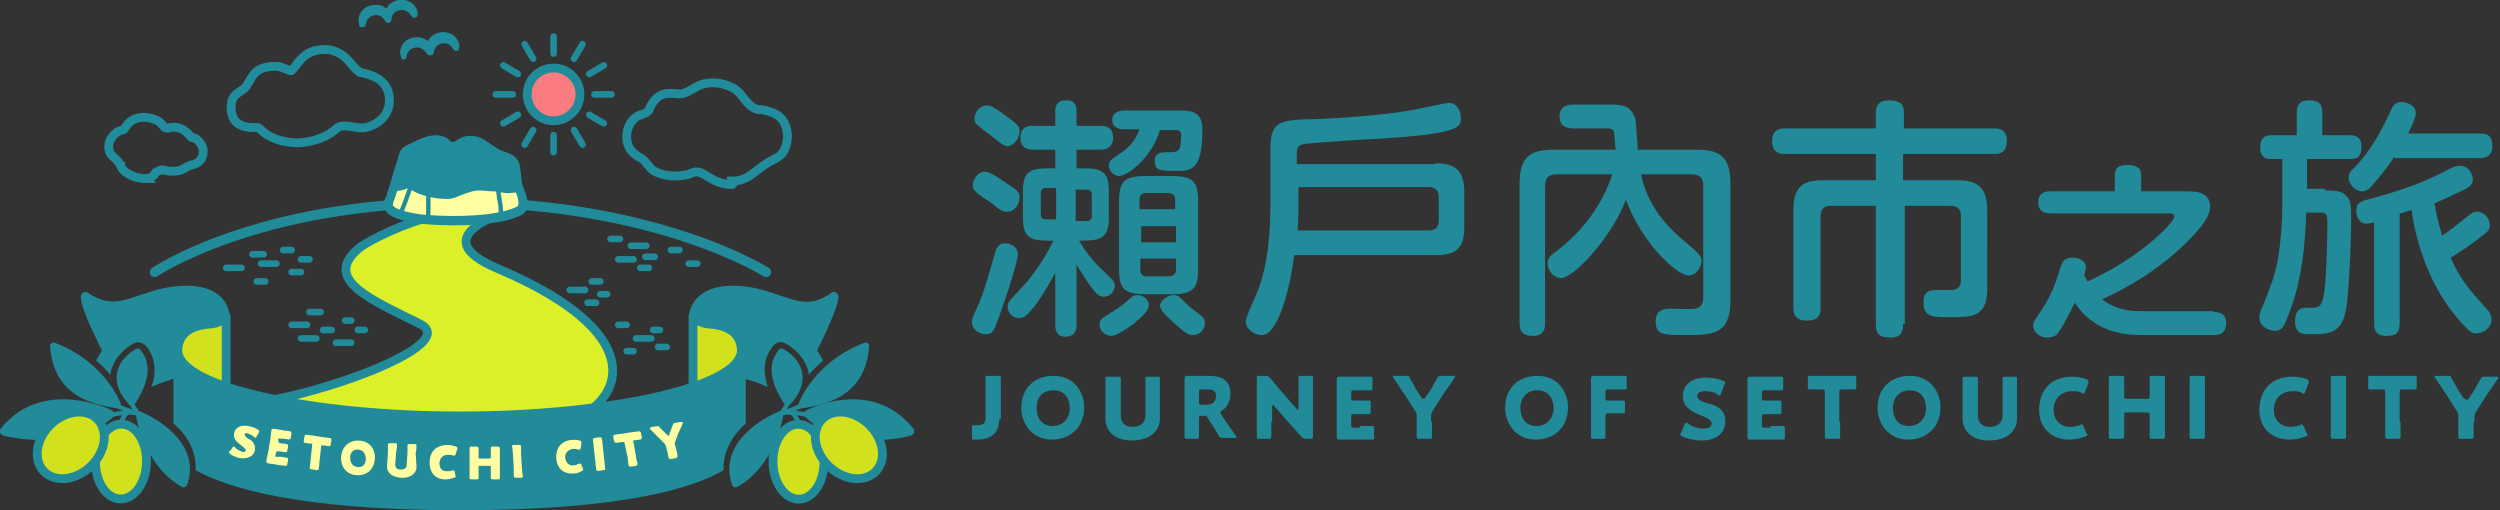 <svg version="1.1" id="レイヤー_1" xmlns="http://www.w3.org/2000/svg" x="0" y="0" viewBox="0 0 294 60" xml:space="preserve"><rect x="0" y="0" width="294" height="60" fill="#333333" stroke="none"/><style>.st0{fill:#218b9a}.st3,.st4{stroke-linejoin:round}.st3{stroke:#218b9a;stroke-miterlimit:10;fill:#d1e11d;stroke-width:1.036}.st4{fill:#218b9a;stroke-width:.83}.st4,.st5,.st6{stroke:#218b9a;stroke-miterlimit:10}.st5{stroke-linejoin:round;fill:#218b9a;stroke-width:1.036}.st6{fill:none;stroke-width:.518}.st9{fill:#218d9c}</style><path class="st0" d="M117.5 49.3c0 1.5-.8 2.4-2.7 2.4h-.3c-.2 0-.2-.1-.2-.3v-1.1c0-.2 0-.3.2-.3h.5c.6 0 .9-.2.9-.9v-4.7c0-.2.1-.2.3-.2h1.2c.2 0 .3 0 .3.2v4.9zm10-1.4c0 2.4-1.7 3.8-3.8 3.8-2.4 0-3.6-2-3.6-3.7 0-2.4 1.6-3.8 3.8-3.8 2.5 0 3.6 2 3.6 3.7zm-5.6.1c0 1 .5 2.1 1.9 2.1 1.1 0 2-.8 2-2.1 0-1-.5-2.1-1.9-2.1-1.3 0-2 .8-2 2.1zm14.5 1.2c0 1.6-1.3 2.6-3.3 2.6-1.9 0-3.1-1-3.1-2.6v-4.7c0-.2.1-.2.3-.2h1.2c.2 0 .3 0 .3.2v4.4c0 .8.5 1.3 1.4 1.3.9 0 1.5-.5 1.5-1.3v-4.4c0-.2.1-.2.3-.2h1.1c.2 0 .3 0 .3.2v4.7zm4.6.4v1.8c0 .2-.1.2-.3.2h-1.1c-.2 0-.3 0-.3-.2v-6.9c0-.2.1-.3.3-.3h2.6c1.4 0 2.5.5 2.5 2.1 0 .9-.4 1.6-1 2-.1.1-.2.1-.2.2 0 0 0 .1.1.2l.3.5c.4.6.8 1.1 1.4 2 .1.1.1.1.1.2s-.1.1-.2.1h-1.4c-.3 0-.3 0-.5-.3-.4-.7-.7-1.2-1-1.6l-.3-.5c-.1-.2-.2-.2-.5-.2h-.2c-.2 0-.3 0-.3.3v.4zm0-2.3c0 .2 0 .3.3.3h.6c.6 0 1.1-.3 1.1-1 0-.6-.3-.8-.9-.8h-.8c-.2 0-.3 0-.3.3v1.2zm8.5 2.3v1.8c0 .2-.1.2-.3.2h-1.1c-.2 0-.3 0-.3-.2v-7c0-.2.1-.2.3-.2h.7c.2 0 .3 0 .5.2.4.4.7.8 1.1 1.3l2.1 2.4c0 .1.1.1.1.1s.1 0 .1-.2v-3.6c0-.2.1-.2.3-.2h1.1c.2 0 .3 0 .3.2v7c0 .2-.1.2-.3.2h-.5c-.2 0-.3 0-.5-.2-.4-.4-.7-.8-1.1-1.2l-2.2-2.5c0-.1-.1-.1-.1-.1s-.1.1-.1.2v1.8zm10.4.5h1.5c.2 0 .2.1.2.3v1c0 .2 0 .3-.2.3h-3.9c-.2 0-.3-.1-.3-.3v-6.8c0-.2.1-.3.3-.3h3.7c.2 0 .2.1.2.3v1c0 .2 0 .3-.2.3h-2c-.2 0-.3 0-.3.3v.6c0 .2 0 .3.3.3h1.8c.2 0 .2.1.2.3v1c0 .2 0 .3-.2.3h-1.8c-.2 0-.3 0-.3.3v1c0 .2 0 .3.3.3h.7zm8.5-.5v1.8c0 .2-.1.2-.3.2h-1.2c-.2 0-.3 0-.3-.2v-2.5c0-.2 0-.3-.2-.6l-1.2-1.9c-.4-.5-.7-1.1-1.3-1.9 0-.1-.1-.1-.1-.2s.1-.1.2-.1h1.4c.3 0 .3 0 .4.3.3.5.6 1 .8 1.4l.6.9c.1.1.1.1.2.1s.1 0 .2-.1l.6-.9c.3-.5.5-.9.8-1.4.1-.2.2-.3.5-.3h1.4c.1 0 .2 0 .2.1 0 0 0 .1-.1.2-.5.8-.9 1.3-1.3 1.9l-1.2 1.9c-.1.2-.2.3-.2.6v.7zm16-1.7c0 2.4-1.7 3.8-3.8 3.8-2.4 0-3.6-2-3.6-3.7 0-2.4 1.6-3.8 3.8-3.8 2.5 0 3.6 2 3.6 3.7zm-5.6.1c0 1 .5 2.1 1.9 2.1 1.1 0 2-.8 2-2.1 0-1-.5-2.1-1.9-2.1-1.2 0-2 .8-2 2.1zm10 1.6v1.8c0 .2-.1.2-.3.2h-1.1c-.2 0-.3 0-.3-.2v-6.9c0-.2.1-.3.3-.3h3.7c.2 0 .2.1.2.3v1c0 .2 0 .3-.2.3h-2c-.2 0-.3 0-.3.3v.7c0 .2 0 .3.3.3h1.8c.2 0 .2.1.2.3v.9c0 .2 0 .3-.2.3h-1.8c-.2 0-.3.1-.3.3v.7zm14.1-.1c0 1.4-1 2.3-2.8 2.3-.8 0-1.7-.2-2.3-.5-.1-.1-.2-.1-.2-.2 0 0 0-.1.1-.2l.4-1c.1-.1.1-.2.2-.2 0 0 .1 0 .2.1.5.4 1.2.6 1.8.6.6 0 1-.2 1-.6 0-.4-.6-.7-1.4-1-.9-.4-2-.9-2-2.2 0-1.4 1.1-2.2 2.8-2.2.7 0 1.5.2 2 .4.1.1.2.1.2.2 0 0 0 .1-.1.2l-.4 1.1c-.1.1-.1.2-.2.2 0 0-.1 0-.2-.1-.4-.3-1-.4-1.5-.4-.7 0-.9.3-.9.6 0 .4.5.6 1.1.8 1 .2 2.2.7 2.2 2.1zm5.3.6h1.5c.2 0 .2.1.2.3v1c0 .2 0 .3-.2.3h-3.9c-.2 0-.3-.1-.3-.3v-6.8c0-.2.1-.3.3-.3h3.7c.2 0 .2.1.2.3v1c0 .2 0 .3-.2.3h-2c-.2 0-.3 0-.3.3v.6c0 .2 0 .3.3.3h1.8c.2 0 .2.1.2.3v1c0 .2 0 .3-.2.3h-1.8c-.2 0-.3 0-.3.3v1c0 .2 0 .3.3.3h.7zm8.2-.5v1.8c0 .2-.1.2-.3.2h-1.2c-.2 0-.3 0-.3-.2v-5.3c0-.2 0-.3-.3-.3h-1.5c-.2 0-.2-.1-.2-.3v-1c0-.2 0-.3.2-.3h5.3c.2 0 .2.1.2.3v1c0 .2 0 .3-.2.3h-1.5c-.2 0-.3 0-.3.3v3.5zm11.8-1.7c0 2.4-1.7 3.8-3.8 3.8-2.4 0-3.6-2-3.6-3.7 0-2.4 1.6-3.8 3.8-3.8 2.5 0 3.6 2 3.6 3.7zm-5.6.1c0 1 .5 2.1 1.9 2.1 1.1 0 2-.8 2-2.1 0-1-.5-2.1-1.9-2.1-1.2 0-2 .8-2 2.1zm14.6 1.2c0 1.6-1.3 2.6-3.3 2.6-1.9 0-3.1-1-3.1-2.6v-4.7c0-.2.1-.2.3-.2h1.2c.2 0 .3 0 .3.2v4.4c0 .8.5 1.3 1.4 1.3.9 0 1.5-.5 1.5-1.3v-4.4c0-.2.1-.2.3-.2h1.1c.2 0 .3 0 .3.2v4.7zm8.3 1.9c0 .1-.1.1-.2.2-.5.2-1.2.4-1.9.4-2.3 0-3.6-1.5-3.6-3.5 0-2.2 1.3-3.9 3.9-3.9.6 0 1.1.1 1.7.3.1.1.2.1.2.2v.2l-.4 1.1c-.1.1-.1.2-.2.2 0 0-.1 0-.2-.1-.3-.2-.7-.2-1.1-.2-1.4 0-2.2 1-2.2 2.2 0 1.1.7 2 2 2 .4 0 .8-.1 1.1-.2.1-.1.1-.1.2-.1s.1.1.2.2l.4.9.1.1zm4.3-1.5v1.8c0 .2-.1.2-.3.2h-1.2c-.2 0-.3 0-.3-.2v-7c0-.2.1-.2.3-.2h1.2c.2 0 .3 0 .3.2v2.2c0 .2 0 .3.3.3h2.4c.2 0 .3 0 .3-.3v-2.2c0-.2.1-.2.3-.2h1.2c.2 0 .3 0 .3.2v7c0 .2-.1.2-.3.2h-1.2c-.2 0-.3 0-.3-.2v-2.6c0-.2 0-.3-.3-.3h-2.4c-.2 0-.3 0-.3.3v.8zm8 2c-.2 0-.3 0-.3-.2v-7c0-.2.1-.2.3-.2h1.2c.2 0 .3 0 .3.2v7c0 .2-.1.2-.3.2h-1.2zm13.6-.5c0 .1-.1.1-.2.2-.5.2-1.2.4-1.9.4-2.3 0-3.6-1.5-3.6-3.5 0-2.2 1.3-3.9 3.9-3.9.6 0 1.1.1 1.7.3.1.1.2.1.2.2v.2l-.4 1.1c-.1.1-.1.2-.2.2 0 0-.1 0-.2-.1-.3-.2-.7-.2-1.1-.2-1.4 0-2.2 1-2.2 2.2 0 1.1.7 2 2 2 .4 0 .8-.1 1.1-.2.1-.1.1-.1.2-.1s.1.1.2.2l.4.9c.1 0 .1.1.1.1zm3 .5c-.2 0-.3 0-.3-.2v-7c0-.2.1-.2.3-.2h1.2c.2 0 .3 0 .3.2v7c0 .2-.1.2-.3.2h-1.2zm7.9-2v1.8c0 .2-.1.2-.3.2h-1.2c-.2 0-.3 0-.3-.2v-5.3c0-.2 0-.3-.3-.3h-1.5c-.2 0-.2-.1-.2-.3v-1c0-.2 0-.3.2-.3h5.3c.2 0 .2.1.2.3v1c0 .2 0 .3-.2.3h-1.5c-.2 0-.3 0-.3.3v3.5zm8.6 0v1.8c0 .2-.1.2-.3.2h-1.2c-.2 0-.3 0-.3-.2v-2.5c0-.2 0-.3-.2-.6l-1.2-1.9c-.4-.5-.7-1.1-1.3-1.9 0-.1-.1-.1-.1-.2s.1-.1.2-.1h1.4c.3 0 .3 0 .4.3.3.5.6 1 .8 1.4l.6.9c.3.2.3.2.4.2s.1 0 .2-.1l.6-.9c.3-.5.5-.9.8-1.4.1-.2.2-.3.5-.3h1.4c.1 0 .2 0 .2.1 0 0 0 .1-.1.2-.5.8-.9 1.3-1.3 1.9l-1.2 1.9c-.1.2-.2.3-.2.6v.6z"/><path d="M61.4 24.3s-3.8-.4-10.4 1.1c-3.1.7-7.4 2.7-8.8 3.8-4.4 3.7 1.6 6.1 7.2 8.9s-17.6 10.5-24.1 9.5S56.5 54 56.5 54s7.7-2.1 12.6-5.5c4.9-3.4 5.1-10.2-10.3-16.8-10.3-4.2 2.6-7.4 2.6-7.4z" fill="#dbf029" stroke="#218b9a" stroke-width="1.036" stroke-linejoin="round" stroke-miterlimit="10"/><path d="M75.9 30.2H77m-5.2-2.1h1.1m.8 13.2h.8m2.3-2.5h.8m-7-4.2h.8m6 6.2h1m-3.1-9.3h1M81 31h1m-3.1-1.6h1m-10.3 3.7h1m2.1 5.1h1m-4.6-2.6h1m4.7 4.2h1.8m-2.4-10.9H76m-3.3 1.6h1.8M67 34.1h1.8m-26.7 4.7h.8m-4.9 0h1m-8.8-5.7h1m3.1-1.1h1.1m0-1.5h1m-3.1-1.1h1m6.3 8.3h.7m-1.8 2.6h1.8M30.7 31h1.8m-5.9.5h1.8m5.9 6.7h1.8m-.7 1.6h1.8m-.8-3.1h1.3m-8-6.8H31" stroke-linejoin="round" fill="none" stroke="#218b9a" stroke-width=".777" stroke-linecap="round" stroke-miterlimit="10"/><path class="st0" d="M90.3 45.5c-.8-2.3-.2-3.8.6-4.8.4-.5 1-.6 1.5-.3 1.1.6 2.4 1.8 2.7 3.5v.2c.5-.6 1-1.1 1.7-1.7l-.7-1.2c.1-.2.2-.5.4-.8 1.1-2.3 2.1-4.6 2.1-5.5 0-.2-.1-.4-.3-.5-.2-.1-.4-.1-.5 0-2.3 1.7-3.9 1.1-6.2.3-1.5-.5-3.2-1.1-5.4-1.1-5.1 0-5.2 3.6-5.2 3.6v.2l2.7 7.5c.1.2.3.4.5.4s.4-.2.5-.4c0 0 .1-.5 1.4-.5 1.3-.1 3 .6 4.2 1.1z"/><path class="st3" d="M81.5 46.3v-9.1s.6.8 1.8.9c3.3.2 3.9 1.9 3.9 3.3 0 1.9-4.1 4.8-5.7 4.9z"/><path class="st0" d="M21.9 33.6c-2.2 0-3.9.6-5.4 1.1-2.3.8-3.9 1.3-6.2-.3-.2-.1-.4-.1-.5 0-.2.1-.3.3-.3.5 0 1 1 3.3 2.1 5.5.1.3.3.6.4.8l-.7 1.2c.7.6 1.2 1.1 1.7 1.7v-.2c.3-1.7 1.6-2.9 2.7-3.5.5-.3 1.1-.1 1.5.3.8 1 1.4 2.6.6 4.8 1.2-.5 2.9-1.2 4.1-1.2 1.2 0 1.4.4 1.4.5 0 .2.2.4.4.4s.5-.1.5-.3l2.7-7.5v-.2c.2 0 .1-3.6-5-3.6z"/><path class="st3" d="M26.6 46.3v-9.1s-.6.8-1.8.9c-3.3.2-3.9 1.9-3.9 3.3 0 1.9 4 4.8 5.7 4.9z"/><path class="st0" d="M87.7 49.8v-8.7c0-.3-.2-.5-.5-.5s-.5.2-.5.5c0 3.9-15.2 7.3-32.6 7.3S21.4 45 21.4 41.1c0-.3-.2-.5-.5-.5s-.5.2-.5.5v8.7c2 1.7 2.7 3.7 2.6 5.5 3.6 2 11.9 4.7 31.1 4.7 19.1 0 27.4-2.6 31-4.7-.1-1.7.6-3.7 2.6-5.5z"/><path class="st4" d="M13.8 47.6s-1.7-4.7-7.5-6.9c.3 3.8 2.3 6.2 7.5 6.9zm2.6 1.2s.8 5.6 5.2 8.1c1.5-4.1-2.6-7-5.2-8.1z"/><path class="st5" d="M12.9 48.7s-7.7-3.8-12.4 2c0 .1 8.3 2 12.4-2z"/><path class="st6" d="M12.6 49c.8-.4 3-.7 3.8-.3m-2.2 1c.1-.3.3-.6.5-.9.1-.1.3-.3.6-.5m-1.4-.5c.6.2 1.1.5 1.7.6"/><path class="st4" d="M15.5 47.3c-2.9-3.1-.5-5.3.7-5.9 1.3 1.6.8 3.6-.7 5.9z"/><path class="st6" d="M15.5 47.3c0 .4.6 1.2.9 1.5"/><ellipse transform="rotate(-89.227 14.204 54.275) scale(1)" class="st3" cx="14.2" cy="54.3" rx="4.4" ry="3"/><ellipse transform="rotate(-44.209 8.282 52.36)" class="st3" cx="8.3" cy="52.4" rx="4.4" ry="3.4"/><path class="st4" d="M94.3 47.6s1.7-4.7 7.5-6.9c-.3 3.8-2.3 6.2-7.5 6.9zm-2.6 1.2s-.8 5.6-5.2 8.1c-1.5-4.1 2.6-7 5.2-8.1z"/><path class="st5" d="M95.1 48.7s7.2-3.8 11.9 2c.1.1-7.8 2-11.9-2z"/><path class="st6" d="M95.4 49c-.8-.4-3-.7-3.8-.3m2.3 1c-.1-.3-.3-.6-.5-.9-.1-.1-.3-.3-.6-.5m1.3-.5c-.6.2-1.1.5-1.7.6"/><path class="st4" d="M92.6 47.3c2.9-3.1.5-5.3-.7-5.9-1.3 1.6-.8 3.6.7 5.9z"/><path class="st6" d="M92.6 47.3c0 .4-.6 1.2-.9 1.5"/><ellipse transform="rotate(-.769 93.873 54.266) scale(1)" class="st3" cx="93.9" cy="54.3" rx="3" ry="4.4"/><ellipse transform="rotate(-45.789 99.786 52.356)" class="st3" cx="99.8" cy="52.4" rx="3.4" ry="4.4"/><path d="M18.2 32s12-8.2 35.5-8.2S90.1 32 90.1 32" fill="none" stroke="#218b9a" stroke-width="1.173" stroke-linecap="round" stroke-miterlimit="10"/><path d="M46.6 20.2c.1.9-.4 1.9-.7 2.8-.1.4-.4 1-.3 1.4.4 1 2.7 1.4 3.7 1.5.6.1 8.4.7 11.7-1 1.2-.6 0-2.6-.2-3.7-.2-1.6-.3-1.4-2.2-1.4-3.9 0-7.9.4-12 .4z" fill="#fffea2"/><path class="st9" d="M59.6 20.4h.5c0 .1.1.3.2.8 0 .4.2.8.3 1.2.4 1.1.5 1.7.2 1.9-1.4.7-4 1.1-7.5 1.1-2.2 0-3.9-.2-3.9-.2-2-.3-3.1-.7-3.2-1.1 0-.1.1-.5.2-.7 0-.1.1-.2.1-.3.1-.2.1-.4.2-.6.1-.4.5-1.3.7-1.9h2.9c1 0 1.7 0 2.5-.1 2-.1 4-.2 6-.2h.6c0 .1.1.1.2.1m0-1.1h-.9c-2 0-4.1.1-6 .2-.9 0-1.7.1-2.5.1h-3.6s-.7 1.9-.9 2.6c-.1.2-.2.5-.2.7 0 .1-.1.2-.1.2-.2.4-.3.9-.2 1.4.4 1.1 2.2 1.5 4.1 1.8 0 0 1.8.2 4.1.2 2.6 0 5.9-.2 7.9-1.2 1.2-.6.7-2.1.3-3.1-.1-.4-.3-.8-.3-1-.2-1.6-.5-1.9-1.7-1.9z"/><path d="M50.7 20.5c0 .7-.2 1.4-.3 2.1-.1.8.1 2.8-.2 3.5m-1.4-5.2c-.2.2-.2.4-.3.6-.4.9-.7 1.9-1.1 2.9-.1.2-.2.5-.3.7m11.4-4.5c0 1.1.1 2.2.3 3.2.1.5.1.9.1 1.4" stroke-miterlimit="10" stroke-width=".518" fill="none" stroke="#218d9c"/><path class="st9" d="M46 21.3c-.1.3-.2.7-.2 1 .8.3 1.5.1 2.3-.2 1 .9 3.1 1.3 4.5 1.3.6 0 1-.2 1.5-.4.8-.3 1.5-.6 2.3-.6.5 0 1 .1 1.6.1.7 0 1.3.3 2.1.2.6-.1 1.1 0 1.2-.5.2-.4 0-1 0-1.4-.1-.7-.1-1.7-.6-2.2-.6-.7-1.6-.7-2.3-1.2-.7-.4-1.2-.9-1.9-1.2-.8-.3-1.6-.3-2.3 0-.2.1-.7.5-1 .5-.2 0-.5-.4-.7-.5-1.6-.8-3.2.2-4.7.9-.5.3-.7.5-.9 1.1-.2.9-.7 2.1-.9 3.1zM42.3 3.1c-.2-.5-.2-1.1.1-1.6.3-.5.8-.8 1.4-.9.6-.1 1.2 0 1.6.4.4.4.7.9.6 1.4 0 .2-.2.3-.4.3-.1 0-.2-.1-.3-.2-.3-.6-.8-.8-1.3-.7-.5.1-.9.4-1 1.1 0 .2-.2.3-.4.3s-.3 0-.3-.1z"/><path class="st9" d="M45.4 2.5c-.2-.5-.2-1.1.1-1.6.3-.5.8-.8 1.4-.9.6-.1 1.2.1 1.6.4.4.4.7.9.6 1.4 0 .2-.2.3-.4.3-.1 0-.2-.1-.3-.2-.4-.6-.9-.8-1.4-.7-.5.1-.9.4-1 1.1 0 .2-.2.3-.4.3-.1.1-.2 0-.2-.1zm1.8 4.3c-.2-.4-.2-1 .1-1.5.3-.5.8-.8 1.4-.9.6-.1 1.2.1 1.6.4.4.4.7.9.6 1.4 0 .2-.2.3-.4.3-.1 0-.2-.1-.3-.2-.4-.6-.9-.8-1.4-.7-.5.1-.9.4-1 1.1 0 .2-.2.3-.4.3-.1 0-.2-.1-.2-.2z"/><path class="st9" d="M50.3 6.3c-.2-.5-.2-1.1.1-1.6.3-.5.8-.8 1.4-.9.6-.1 1.2.1 1.6.4.4.4.7.9.6 1.4 0 .3-.2.4-.4.4-.1 0-.2-.1-.3-.2-.3-.6-.8-.8-1.3-.7-.5.1-.9.4-1 1.1 0 .2-.2.3-.4.3s-.3-.1-.3-.2z"/><path d="M42.1 8.8c-1.1-.7-1.6-2.1-3-2.5-.7-.2-1.7-.2-2.4.1-.5.2-.9.5-1.3 1-.2.2-.8 1.1-1 1.2-.4.2-1.2-.5-1.8-.5-.6 0-1.3 0-1.9.3-.7.4-.9 1.1-1.3 1.8-.5.8-1.6.8-1.7 1.9-.4 2.5 1.8 2.4 2.3 2.4.5 0 .6 0 .9.3 2 2 6.3 2 8.3 0 .8-.9 2.5 0 3.6-.2s2.5-1.1 2.5-2.8c0-2.1-1.6-2.7-3.2-3z" fill="none"/><path d="M35.1 16.8c-1.9 0-3.5-.6-4.5-1.6-.2-.2-.2-.2-.6-.2h-.1c-.4 0-1.5 0-2.2-.7-.4-.5-.6-1.2-.5-2.1.1-.9.7-1.2 1.1-1.5.3-.2.5-.3.7-.6.1-.2.2-.4.3-.5.3-.5.5-1 1.2-1.4.7-.4 1.6-.4 2.1-.4.3 0 .6.2 1 .3.2.1.6.3.7.2.1-.1.6-.7.7-.9.1-.1.1-.2.2-.2.4-.5.9-.9 1.4-1.1.8-.3 1.9-.4 2.7-.1.9.3 1.5.9 2 1.5.3.4.6.7 1 1 1.6.3 3.5 1 3.5 3.3 0 1.8-1.4 2.9-2.8 3.2-.5.1-1.1 0-1.6-.1-.7-.1-1.4-.2-1.8.2-1.1 1-2.7 1.6-4.5 1.7zm-18 4.2c-.8 0-1.9-.3-2.6-1-.2-.2-.3-.4-.3-.6-.2-.1-.2-.3-.3-.4l-.3-.3c-.2-.2-.5-.4-.7-.8-.3-.8 0-1.7.8-2.3.2-.2.4-.2.6-.3.1 0 .2-.1.3-.1.1-.1.1-.2.2-.3.1-.1.2-.3.3-.4.5-.5 1.2-.7 1.8-.7.5 0 1 .1 1.4.3.4.1.6.4.8.6l.3.3c.1.1.4.1.6 0 .3 0 .5-.1.8 0 .7.1 1.1.5 1.6 1 .1.2.2.2.3.2.1 0 .2.1.3.1.5.3.9.9.9 1.5s-.3 1.2-.8 1.4c-.2.1-.4.2-.6.2-.2.1-.3.1-.5.2-.4.3-.7.4-1.1.5-.6.1-1.3 0-1.7-.1-.3-.1-.5.1-.9.3-.2.4-.6.7-1.2.7zm69 .7c-1.2 0-2-.4-3-1-.1-.1-.3-.2-.5-.3-.6-.3-.9-.2-1.4 0-.2.1-.5.2-.8.2-1 .2-2.3.1-3.3-.4-.5-.2-.7-.6-1-.9-.2-.3-.4-.5-.7-.7-.8-.4-1.7-1.1-1.7-2.5 0-1.2.6-2.2 1.6-2.6h.1c.5-.2.8-.3 1-.7v-.1c.3-.6.6-1.1 1.3-1.5.6-.3 1.1-.2 1.6-.2.4 0 .7.1 1 0 .4-.1.7-.3 1.1-.5.5-.3 1-.6 1.7-.7 1.1-.2 2.3.1 3.2.6.5.3.9.8 1.2 1.2.4.5.8 1 1.4 1.2.2.1.3.1.5.1h.2c1 .2 2.2.5 2.7 1.7.4.9.4 2 0 2.9-.3.8-.9 1-1.4 1.3-.1.1-.3.1-.4.2-.5.3-.9.6-1.3.9-.9.7-1.7 1.4-3.1 1.4.1.4.1.4 0 .4z" fill="none" stroke="#218d9c" stroke-width="1.036" stroke-miterlimit="10"/><g stroke="#218b9a" stroke-miterlimit="10"><path d="M65.1 15.9v2m0-13.6v2m4.8 4.8h2m-13.6 0h2m7.2 4.2l1 1.7M61.7 5.2l1 1.7m6.6 1.8l1.7-1m-11.8 6.8l1.7-1m8.4 0l1.7 1M59.2 7.7l1.7 1m6.6-1.8l1-1.7M61.7 17l1-1.7" stroke-linecap="round" fill="none" stroke-width=".777"/><circle cx="65.1" cy="11.1" r="3.1" fill="#fa7b80" stroke-width="1.036" stroke-linejoin="round"/></g><path d="M29.9 52.9c-.1.7-.8 1-1.7.9-.4-.1-.9-.3-1.1-.5l-.1-.1s0-.1.1-.1l.3-.4c0-.1.1-.1.1-.1s.1 0 .1.1c.2.2.6.4.8.5.3.1.5 0 .6-.2 0-.2-.2-.4-.6-.7-.4-.3-.9-.7-.8-1.3.1-.7.8-1 1.7-.8.4.1.7.2 1 .4l.1.1v.1l-.3.5c0 .1-.1.1-.1.1l-.1-.1c-.2-.2-.5-.3-.7-.4-.4-.1-.5 0-.5.2s.2.4.5.6c.3.1.8.5.7 1.2zm3 .9c.2 0 .8.1.8.1.1 0 .1.1.1.2l-.1.5c0 .1 0 .1-.2.1 0 0-.6-.1-.8-.1l-.5-.1c-.2 0-.7-.1-.7-.1-.1 0-.1-.1-.1-.2 0 0 .1-.6.2-.9l.3-1.8c0-.3.1-.8.1-.9 0-.1.1-.1.2-.1 0 0 .5.1.7.1l.4.1c.2 0 .8.1.8.1.1 0 .1.1.1.2l-.1.5c0 .1 0 .1-.2.1 0 0-.5-.1-.8-.1h-.3c-.1 0-.2 0-.2.1l.1.4c0 .1 0 .1.1.2h.1c.2 0 .8.1.8.1.1 0 .1.1.1.2l-.1.5c0 .1 0 .1-.2.1 0 0-.5-.1-.8-.1h-.1c-.1 0-.1 0-.2.1l-.1.5c0 .1 0 .2.1.2h.5zm4.6.4c0 .3-.1.9-.1.9 0 .1 0 .1-.2.1l-.6-.1c-.1 0-.1 0-.1-.1 0 0 .1-.6.1-.9l.2-1.8c0-.1 0-.2-.1-.2h-.1c-.2 0-.7-.1-.7-.1-.1 0-.1 0-.1-.2l.1-.5c0-.1 0-.1.1-.1 0 0 .6.1.8.1l1.2.2c.2 0 .8.1.8.1.1 0 .1 0 .1.2l-.1.5c0 .1 0 .1-.1.1 0 0-.5-.1-.7-.1h-.1c-.1 0-.2 0-.2.1l-.2 1.8zM44 54c-.1 1.3-1.1 1.9-2.1 1.8-1.3-.1-1.8-1.2-1.7-2.1.1-1.2 1-1.9 2.1-1.8 1.3.1 1.8 1.2 1.7 2.1zm-2.9-.2c0 .5.2 1.1.9 1.2.6.1 1.1-.3 1.1-1 0-.5-.2-1.1-.9-1.2-.6-.1-1.1.3-1.1 1zm7.8 1.1c0 .8-.8 1.3-1.8 1.2-1-.1-1.6-.6-1.5-1.4l.1-1.5v-.9c0-.1 0-.1.2-.1h.6c.1 0 .1 0 .1.1 0 0 0 .6-.1.9l-.1 1.4c0 .4.2.7.7.7.5 0 .8-.2.8-.6l.1-1.4v-.9c0-.1 0-.1.2-.1h.6c.1 0 .1 0 .1.1 0 0 0 .6-.1.9l.1 1.6zm4.6 1.1s0 .1-.1.1c-.3.1-.7.2-1 .2-1.2 0-1.8-.8-1.8-1.9 0-1.2.7-2 2.1-2 .3 0 .6.1.9.2.1 0 .1.1.1.1v.1l-.2.6c0 .1 0 .1-.1.1h-.1c-.2-.1-.4-.1-.6-.1-.7 0-1.1.5-1.1 1.1 0 .6.3 1 1 1 .2 0 .4 0 .6-.1h.1s.1 0 .1.1l.1.5zm2.7-.7v.9c0 .1 0 .1-.1.1h-.6c-.1 0-.2 0-.2-.1v-3.5c0-.1 0-.1.1-.1h.6c.1 0 .2 0 .2.1v1.1c0 .1 0 .2.2.2h1.2c.1 0 .2 0 .2-.2v-1.1c0-.1 0-.1.1-.1h.6c.1 0 .2 0 .2.1v3.5c0 .1 0 .1-.1.1H58c-.1 0-.2 0-.2-.1v-1.3c0-.1 0-.2-.2-.2h-1.2c-.1 0-.2 0-.2.2v.4zm4.5.8c-.1 0-.2 0-.2-.1v-.9l-.1-1.7c0-.3-.1-.9-.1-.9 0-.1 0-.1.1-.1h.6c.1 0 .2 0 .2.1v.9l.1 1.7c0 .3.1.9.1.9 0 .1 0 .1-.1.1h-.6zm7.8-.9s0 .1-.1.1c-.3.2-.6.3-.9.3-1.2.1-1.9-.6-2-1.6-.1-1.2.5-2.1 1.8-2.2.3 0 .6 0 .9.1.1 0 .1.1.1.1v.1l-.1.6c0 .1 0 .1-.1.1H68c-.2-.1-.4-.1-.6-.1-.7.1-1.1.6-1 1.2.1.6.5 1 1.1.9.2 0 .4-.1.6-.2h.1s.1 0 .1.1l.2.5zm1.9.1c-.1 0-.2 0-.2-.1 0 0-.1-.6-.1-.9l-.2-1.7c0-.3-.1-.9-.1-.9 0-.1 0-.1.1-.1l.6-.1c.1 0 .2 0 .2.1 0 0 .1.6.1.9l.2 1.7c0 .3.1.9.1.9 0 .1 0 .1-.1.1l-.6.1zm4.3-1.7c0 .3.2.9.2.9 0 .1 0 .1-.1.2l-.6.1c-.1 0-.2 0-.2-.1 0 0-.1-.6-.1-.9l-.4-1.8c0-.1-.1-.1-.2-.1h-.1c-.2 0-.7.1-.7.1-.1 0-.1 0-.2-.1l-.1-.5c0-.1 0-.2.1-.2 0 0 .6-.1.8-.1l1.2-.2c.2 0 .8-.1.8-.1.1 0 .1 0 .2.1l.1.5c0 .1 0 .2-.1.2 0 0-.5.1-.7.1h-.1c-.1 0-.1 0-.1.2l.3 1.7zm4.7-.9c.1.3.2.9.2.9 0 .1 0 .1-.1.2l-.6.1c-.1 0-.2 0-.2-.1 0 0-.1-.6-.2-.9l-.1-.4c0-.1-.1-.2-.1-.3l-.8-.8-.9-.9-.1-.1.1-.1.7-.1c.1 0 .2 0 .2.1l.6.6.4.4.1.1.1-.1.2-.5c.1-.3.2-.5.3-.8 0-.1.1-.2.2-.2l.7-.1h.1v.1c-.2.5-.3.7-.5 1.1l-.4 1.1c0 .1-.1.2 0 .3l.1.4z" fill="#fffea2" stroke="#fffea2" stroke-width=".159" stroke-miterlimit="10"/><path class="st0" d="M119.7 29.9c0 .8-1.3 4.8-1.4 5-.3.9-1.2 3.6-1.5 4-.2.3-.5.4-.9.4-.8 0-1.6-.6-1.6-1.4 0-.4.1-.6.9-2.4.7-1.7 1.3-4 1.8-5.7.1-.4.3-1.2 1.2-1.2 1.1.1 1.5.7 1.5 1.3zm-3.2-6.1c-.3-.2-1.4-.9-1.6-1.1-.2-.2-.5-.4-.5-.9 0-.7.6-1.6 1.4-1.6.4 0 .9.2 2.5 1.3 1.4.9 1.6 1.1 1.6 1.7 0 .8-.6 1.7-1.4 1.7-.6 0-.8-.1-2-1.1zm.1-7.8c-.1-.1-1-.7-1.4-1.1-.3-.2-.6-.5-.6-.9 0-.8.6-1.6 1.5-1.6.6 0 1.6.8 2.3 1.3 1.2.9 1.5 1.1 1.5 1.7 0 .9-.7 1.8-1.5 1.8-.4-.1-.4-.1-1.8-1.2zm7.5 16.1c-1.1 2-2 3.4-2.6 4.1-.8 1-1.1 1.2-1.7 1.2-.7 0-1.3-.6-1.3-1.3 0-.5 0-.5 1.4-2 .6-.6 2.4-2.6 4-5.8h-.7c-2.3 0-2.9-.6-2.9-2.7v-3.1c0-2.1.6-2.7 2.9-2.7h.9v-2.2h-2.6c-.5 0-1.5-.1-1.5-1.4 0-1.4 1.1-1.4 1.5-1.4h2.6v-1.7c0-.4 0-1.3 1.3-1.3 1.2 0 1.2.9 1.2 1.3v1.7h2.8c.9 0 1.5.3 1.5 1.4 0 1.2-.9 1.4-1.5 1.4h-2.8v2.2h.9c2.3 0 2.9.6 2.9 2.7v3.1c0 2.1-.7 2.7-2.9 2.7h-.6c.7 1.2 1.6 2.4 2.7 3.4 1.4 1.4 1.5 1.4 1.5 1.9 0 .6-.5 1.3-1.3 1.3-.5 0-.8-.3-1.3-.9-.7-.9-1.5-2.2-1.9-2.9v7.1c0 .3 0 1.4-1.3 1.4-1.2 0-1.2-1.1-1.2-1.4v-6.1zm.1-10H123c-.5 0-.6.3-.6.6v2.5c0 .4.1.6.6.6h1.2v-3.7zm2.3 0V26h1.2c.5 0 .7-.2.7-.6v-2.5c0-.4-.2-.6-.7-.6h-1.2zm6.8 16c-.7.5-2 1.4-2.6 1.4-.8 0-1.4-.7-1.4-1.3 0-.6.3-.8 1.3-1.4.5-.3 1.2-.7 2.3-1.7.3-.3.5-.4.9-.4.5 0 1.3.4 1.3 1.2 0 .8-1.3 1.7-1.8 2.2zm-1.1-22.9c-.5 0-1.4-.1-1.4-1.1 0-1.1 1.2-1.1 1.4-1.1h6.5c1.6 0 2.7.2 2.7 2.3 0 4.8-1.4 4.8-3.1 4.8s-2.5 0-2.5-1.1c0-1 .6-1.1 1.5-1.1 1.3 0 1.6 0 1.6-2 0-.2 0-.6-.6-.6h-1.9c-.9 3.2-3.8 5.4-4.8 5.4-.6 0-1.2-.6-1.2-1.2 0-.5.1-.6 1.1-1.3 1.1-.7 1.9-1.4 2.5-3h-1.8zm8.7 16.4c0 2.4-.6 3-3.2 3h-2.9c-2.6 0-3.2-.6-3.2-3v-7.9c0-2.4.6-3 3.2-3h2.9c2.6 0 3.2.6 3.2 3v7.9zm-6.8-7h4.1v-1.1c0-.5-.2-.8-.9-.8h-2.5c-.5 0-.8.2-.8.8v1.1zm4.2 2h-4.1v1.9h4.1v-1.9zm-4.2 3.8v1.3c0 .6.3.8.8.8h2.5c.6 0 .9-.3.9-.8v-1.3h-4.2zm3.9 4.3c.5 0 .6.1 1.4.9.6.6.8.7 1.7 1.4.3.2.6.5.6 1 0 .6-.5 1.4-1.4 1.4-.4 0-.7 0-2.3-1.5-.6-.5-1.6-1.4-1.6-2 .2-.7 1-1.2 1.6-1.2zm30.8-15.5c2.3 0 3.4.8 3.4 3.4v4.1c0 2.5-1 3.3-3.3 3.3h-16.7c-.5 4-1.9 9.4-3.8 9.4-.9 0-1.9-.7-1.9-1.6 0-.6 1.4-3.4 1.6-4.1 1-2.8 1.3-6.4 1.3-9.6v-6.6c0-3.4 1.2-3.4 5.5-3.5 4.8-.2 9.5-.7 11.4-1.1.6-.1 3.7-.8 4.1-.8.9 0 1.4.9 1.4 1.8 0 1.1-.3 1.8-9.3 2.4-2.4.1-6.7.4-8.9.6-1.1.1-1.1.6-1.1 1.4v1h16.3zM152.7 22v2c0 .7 0 1.7-.1 3.1H168c.8 0 1.2-.4 1.2-1.2v-2.7c0-.8-.4-1.2-1.2-1.2h-15.3zm30.3-1.5c-.9 0-1.3.5-1.3 1.3V38c0 .4 0 1.5-1.4 1.5-1.1 0-1.6-.4-1.6-1.5V21.7c0-3.2 1.1-4.1 4.1-4.1h7.2c-.1-1.3-.2-2-.2-2.1-.1-.3-.3-.4-.8-.4h-4c-.5 0-1.6-.1-1.6-1.4 0-1.4 1.3-1.4 1.6-1.4h4.5c1.2 0 2.2.1 2.7 1.4.2.4.2.9.4 3.9h6.8c2.9 0 4.1.8 4.1 4.1v13.6c0 4.1-2.1 4.1-5.4 4.1-2.4 0-3.4 0-3.4-1.6 0-1.3.9-1.5 1.7-1.5.5 0 2.5.1 2.9 0 .8-.1 1-.7 1-1.3V21.8c0-.8-.4-1.3-1.3-1.3h-6c.6 3.2 2.6 5.8 4.9 7.7 2 1.7 2.2 1.9 2.2 2.5 0 .8-.7 1.7-1.5 1.7-1.4 0-5.5-3.8-7.4-8.9-1.6 4.3-6.1 9.2-7.6 9.2-.9 0-1.6-.9-1.6-1.7 0-.7.4-1 1.1-1.5 4.5-3.4 6.1-7.7 6.5-9H183zm40.8 17.6c0 .6 0 1.6-1.5 1.6-1.2 0-1.7-.4-1.7-1.5v-14h-5.3c-.7 0-1.2.3-1.2 1.2v10.8c0 .5 0 1.5-1.6 1.5-1.4 0-1.6-.8-1.6-1.5V24.7c0-2.7 1.1-3.5 3.4-3.5h6.3v-3.1h-10.7c-.4 0-1.5 0-1.5-1.5 0-1.3.8-1.5 1.5-1.5h10.7v-1.9c0-.8.4-1.4 1.5-1.4s1.8.3 1.8 1.4v1.9h10.7c.4 0 1.4.1 1.4 1.4 0 1.1-.4 1.6-1.4 1.6h-10.8v3.1h6.4c2.3 0 3.5.8 3.5 3.5V34c0 3.3-1.8 3.3-4.4 3.3-2.1 0-3.1 0-3.1-1.8 0-1.4.9-1.4 1.9-1.4h1.6c.7-.1.9-.6.9-1.2v-7.5c0-.8-.4-1.2-1.2-1.2H224v13.9zm36.5-1.4c.4 0 1.5 0 1.5 1.3 0 1.4-1.1 1.4-1.5 1.4h-8.4c-1.6 0-5.5-.1-7.9-3.8-.1.2-1.2 2.5-2 3.6-.1.2-.6.5-1.2.5-.9 0-1.7-.6-1.7-1.4 0-.4.1-.5 1.1-2 1.1-1.7 1.6-3.2 2.1-4.8.2-.6.4-1.2 1.4-1.2.7 0 1.6.3 1.6 1.1 0 .2-.1.7-.2.9.1.3.2.5.4.8 4.2-1.9 7-4.2 8.1-5.2.7-.6 2.1-2 2.1-2.4 0-.2-.1-.4-.5-.4h-14c-.4 0-1.5 0-1.5-1.3s1.1-1.3 1.5-1.3h7.5v-1.9c0-.6.2-1.2 1.4-1.2 1.1 0 1.7.3 1.7 1.2v1.9h5.3c1 0 2.8 0 2.8 1.8 0 1.1-.9 2.2-1.7 3.1-3 3.3-6.8 5.9-11 7.8 1.2.9 2.5 1.4 4.7 1.4h8.4zm13.1-14.3c1.2 0 1.9 0 2.5.6.5.5.6 1 .6 2.5 0 2.7-.2 7.6-.5 10.2-.4 3.6-2.1 3.6-4.3 3.6-.9 0-1.8 0-1.8-1.5 0-1.6.9-1.6 1.3-1.6 1.4 0 1.6 0 1.9-.8.5-1.1.6-7.6.6-9.3 0-1.1-.3-1.1-1.1-1.1h-1.4c-.1 3.9-.5 7.7-1.8 11.3-.8 2.2-1 2.6-1.9 2.6-.8 0-1.8-.6-1.8-1.5 0-.4.1-.8.4-1.4.9-2.3 1.4-3.4 1.8-5.6.3-1.9.5-4.1.5-6.4v-5.3H267c-.9 0-1.2-.6-1.2-1.3 0-1.1.4-1.5 1.4-1.5h2.9v-2.6c0-.6.1-1.5 1.4-1.5 1.1 0 1.6.3 1.6 1.5v2.6h3.2c.4 0 1.4 0 1.4 1.3 0 1.1-.3 1.5-1.4 1.5h-5v3.5h2.1zm8.2-4c-.6.9-1.7 2.4-2.7 3.5-.4.4-.7.6-1.1.6-.9 0-1.6-.9-1.6-1.6 0-.4.2-.8.6-1.1 1.3-1.4 2.6-2.9 4.4-6.9.2-.4.4-.9 1.2-.9.7 0 1.7.4 1.7 1.3 0 .5-.6 1.8-.9 2.4h8.4c1.2 0 1.5.5 1.5 1.5 0 1.3-1 1.4-1.5 1.4h-10zm-2.2 7.7c-.5.1-.8.2-1.1.2-.9 0-1.2-.9-1.2-1.5 0-1 .6-1.1 1.2-1.3 4.2-1.1 6.9-2.1 9.9-3.7.6-.3.8-.3 1.1-.3 1.2 0 1.5 1.2 1.5 1.6 0 .6-.4.9-.8 1.1-1.2.6-2.3 1.1-3.7 1.7.2 1.3.5 2.5.9 3.8 1.1-.7 1.5-1.1 2.4-1.8 1.1-.9 1.3-1 1.7-1 .9 0 1.5.8 1.5 1.6 0 .6-.3.8-1.5 1.7-1.6 1.2-2 1.4-3.1 2.1 1.1 2.5 1.9 3.4 4.2 6 .3.3.6.7.6 1.3 0 .9-.9 1.6-1.8 1.6-.4 0-.7 0-2.4-2-3.9-4.7-5-10.8-5.2-12.5-.5.1-.8.3-1.4.4V38c0 1.2-.5 1.5-1.6 1.5-1.4 0-1.4-1-1.4-1.5V26.1z"/></svg>